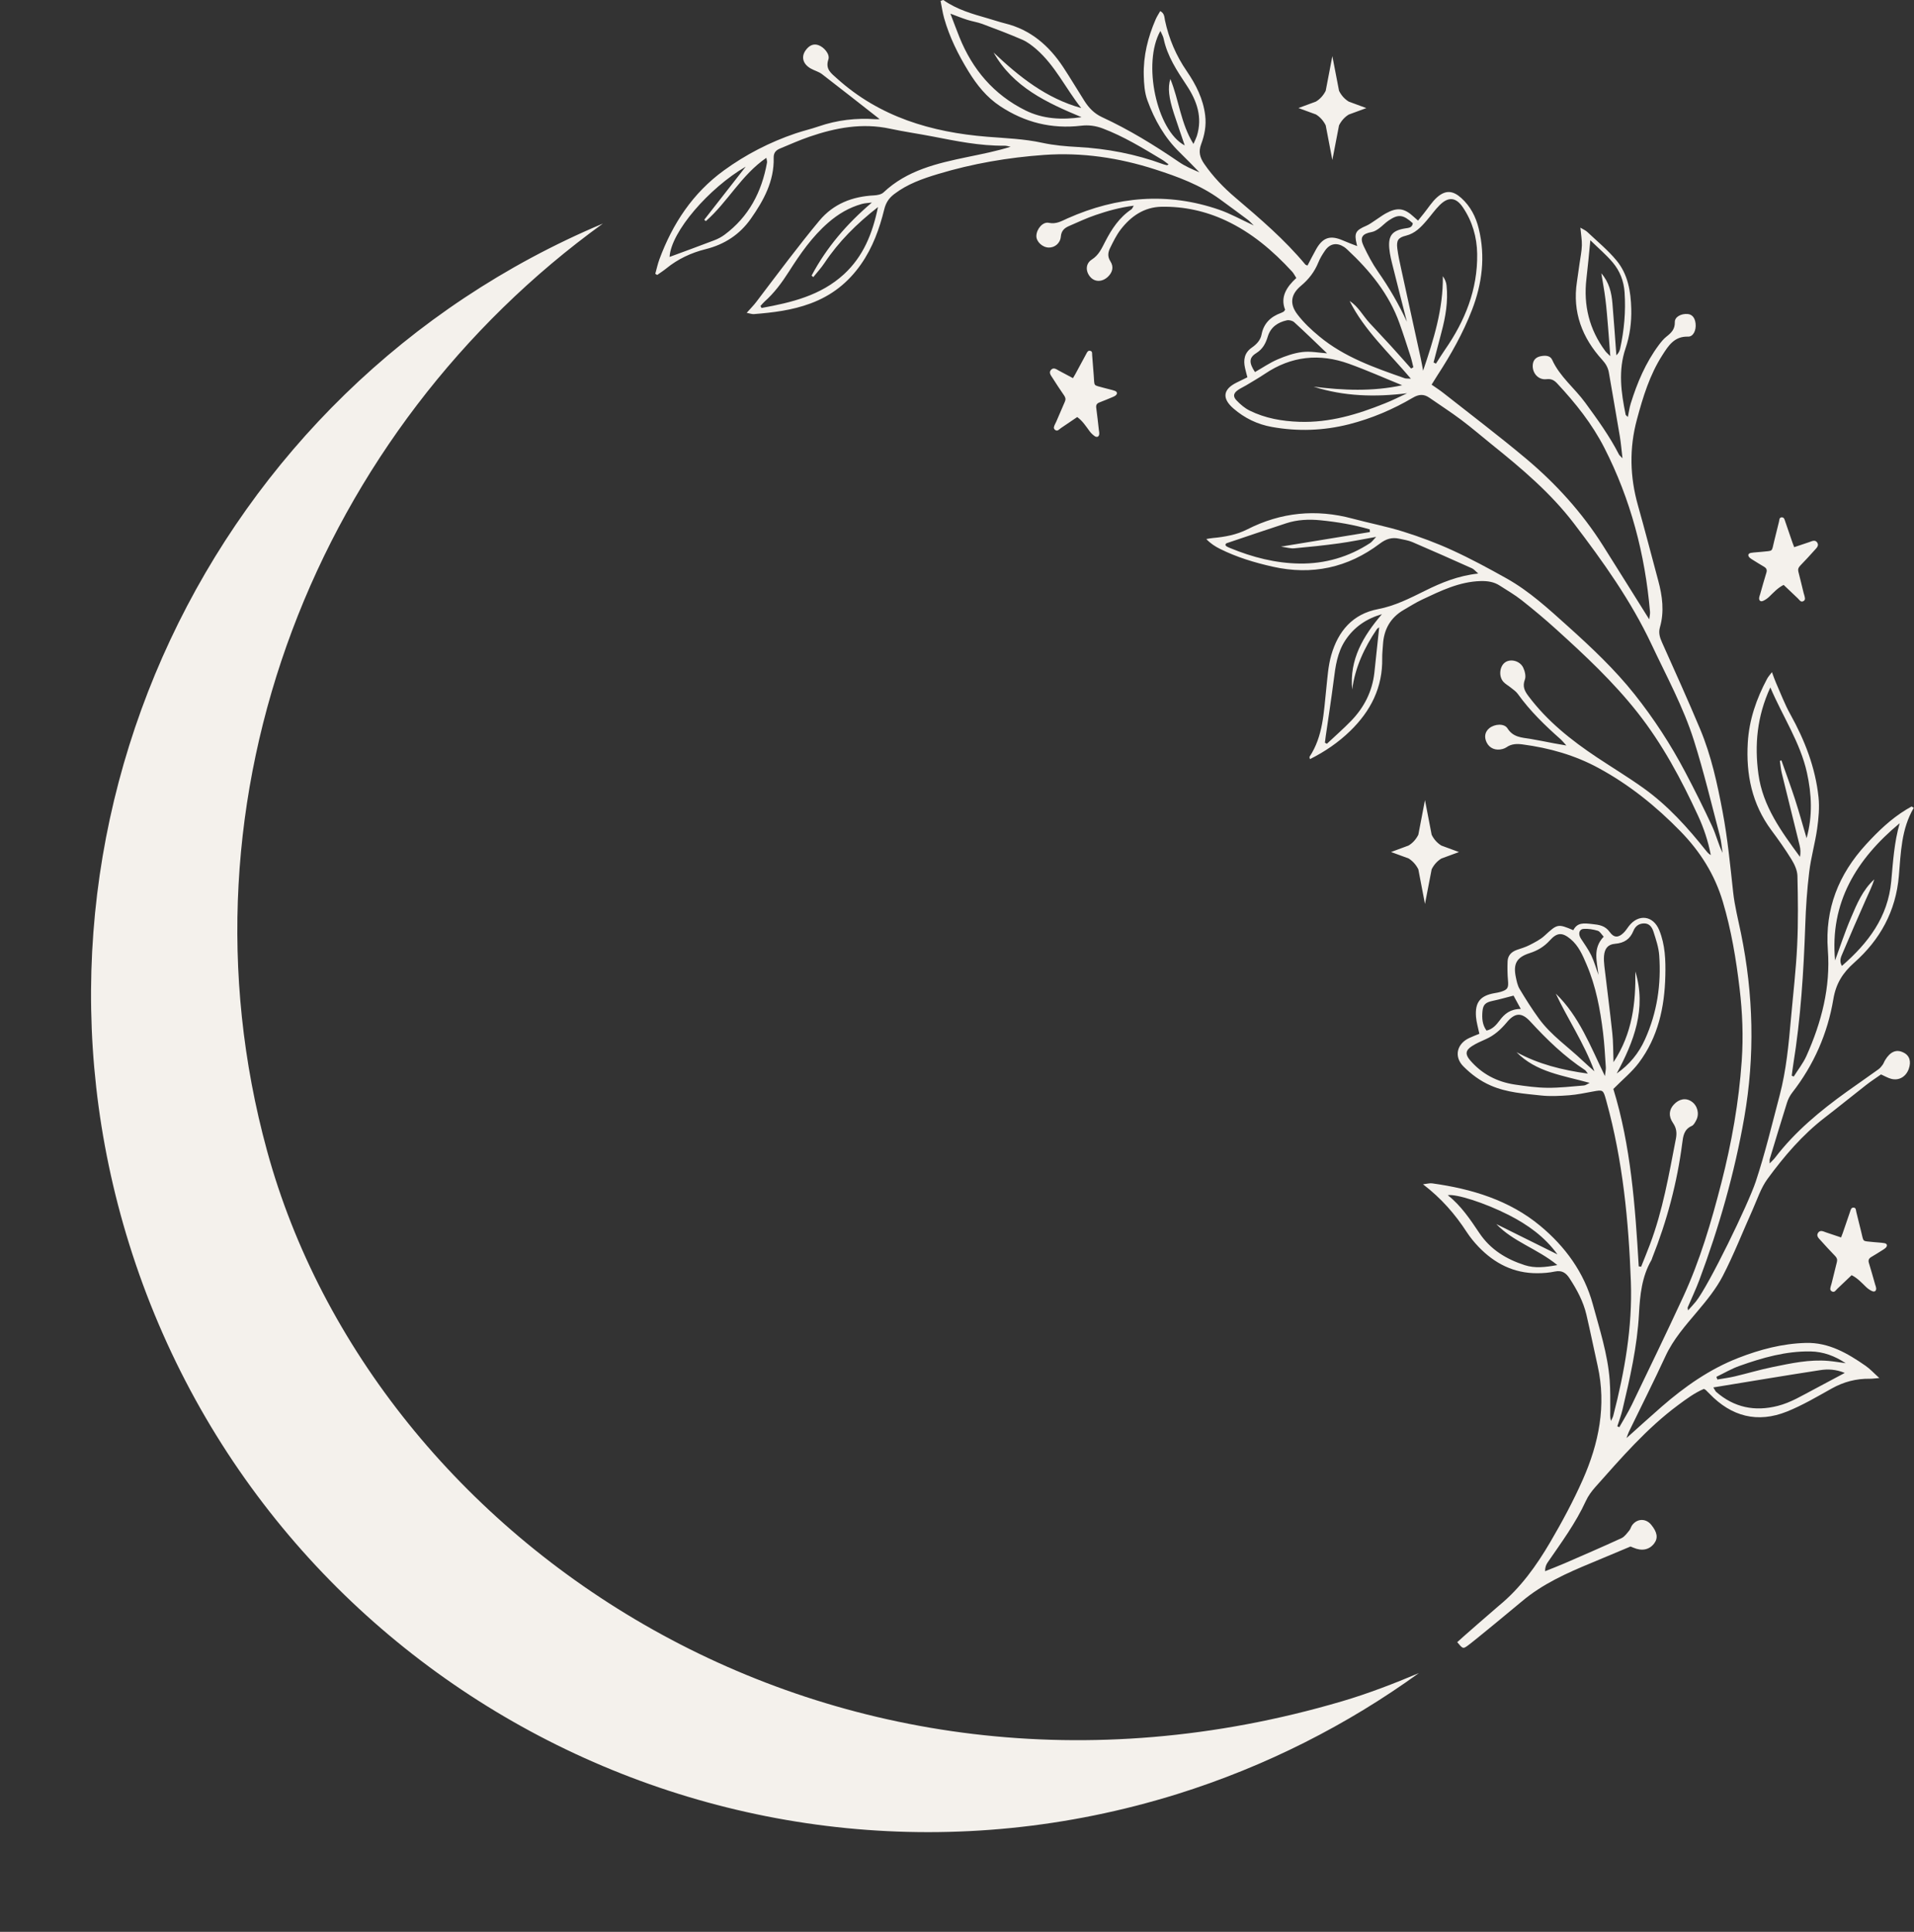 <?xml version="1.0" encoding="UTF-8" standalone="no"?><svg xmlns="http://www.w3.org/2000/svg" xmlns:xlink="http://www.w3.org/1999/xlink" fill="#000000" height="454" preserveAspectRatio="xMidYMid meet" version="1" viewBox="-21.4 -0.0 449.9 454.0" width="449.9" zoomAndPan="magnify"><rect x="-21.4" y="-0.0" width="449.9" height="454.0" fill="#333333" stroke="none"/><g id="change1_1"><path d="M294.05,399.82c6.21-1.83,12.21-4.16,18.06-6.62c-16.84,12.16-35.89,21.89-56.81,28.43 C151.52,453.93,41.23,395.98,8.93,292.25C-21.42,194.7,28.02,91.36,120.3,52.55C53.67,100.69,18.48,186.78,41.37,270.44 C66.58,362.63,173.81,435.23,294.05,399.82z M311.99,204.3l1.56,8.14l1.57-8.14c0.53-1.08,1.33-1.96,2.29-2.54l4.13-1.52l-4.13-1.52 c-0.96-0.58-1.76-1.46-2.29-2.55l-1.57-8.14l-1.56,8.14c-0.54,1.08-1.33,1.96-2.3,2.54l-4.11,1.52l4.12,1.51 C310.66,202.34,311.45,203.22,311.99,204.3z M427.27,251.2c-0.65,1.82-2.26,2.8-4.08,2.35c-0.78-0.19-1.5-0.63-2.44-1.05 c-1.13,0.8-2.36,1.59-3.52,2.5c-3.25,2.53-6.44,5.14-9.7,7.65c-5.28,4.06-9.56,9.08-13.46,14.4c-1.57,2.14-2.42,4.83-3.53,7.31 c-2.33,5.18-4.39,10.49-7,15.53c-1.57,3.03-3.81,5.76-6.03,8.39c-2.76,3.28-5.58,6.45-7.42,10.42c-2.76,5.98-5.74,11.87-8.61,17.79 c-0.17,0.36-0.29,0.75-0.56,1.47c2.93-2.62,5.57-5.02,8.25-7.36c5.44-4.73,11.29-8.85,18.05-11.48c5.09-1.98,10.35-3.37,15.85-3.52 c5.39-0.15,9.81,2.44,14.04,5.37c1.06,0.73,1.95,1.72,3.24,2.88c-1.03,0.08-1.63,0.18-2.23,0.17c-3.2-0.05-6.15,0.72-8.97,2.3 c-3.44,1.92-6.87,3.95-10.51,5.41c-6.93,2.78-13.06,1.17-18.22-4.2c-0.29-0.3-0.57-0.59-0.87-0.87c-0.05-0.05-0.14-0.08-0.44-0.25 c-2.14,0.9-4.11,2.36-6.07,3.81c-7.4,5.49-13.37,12.43-19.45,19.26c-0.87,0.98-1.68,2.08-2.22,3.26c-2.39,5.21-5.77,9.78-8.99,14.46 c-0.35,0.51-0.59,1.1-0.6,2.05c1.55-0.62,3.12-1.21,4.65-1.88c4.45-1.94,8.91-3.86,13.32-5.89c0.73-0.34,1.27-1.14,1.83-1.8 c0.31-0.36,0.4-0.91,0.7-1.29c1.19-1.55,3.19-1.57,4.42-0.09c1.47,1.77,1.69,3.17,0.71,4.45c-1.14,1.48-2.88,1.83-4.87,0.97 c-0.37-0.16-0.75-0.3-0.68-0.27c-3.3,1.38-6.24,2.63-9.19,3.85c-5.79,2.39-11.48,4.94-16.33,9.03c-1.51,1.27-11.06,9.18-12.66,10.35 c-1.19,0.87-1.21,0.84-2.55-0.75c0.62-0.62,9.16-8.05,9.84-8.61c5.05-4.14,8.78-9.37,12.03-14.91c2.79-4.76,5.42-9.65,7.65-14.68 c3.77-8.52,5.58-17.4,3.49-26.74c-0.9-4.02-1.71-8.05-2.65-12.06c-0.73-3.08-2.21-5.83-3.93-8.47c-0.85-1.32-1.8-1.98-3.46-1.64 c-1.36,0.29-2.78,0.4-4.17,0.4c-5.52,0.02-10.04-2.3-13.79-6.21c-1.02-1.07-1.97-2.23-2.78-3.47c-2.71-4.17-5.92-7.89-10.27-11.22 c0.98-0.11,1.57-0.3,2.14-0.22c9.28,1.28,18.16,3.95,25.43,10c5.81,4.83,10.3,10.9,12.34,18.41c1.6,5.88,3.5,11.7,3.97,17.82 c0.18,2.37,0.13,4.77,0.14,7.15c0,0.8-0.09,1.6,0.16,2.46c0.19-0.42,0.44-0.82,0.55-1.26c2.66-10.32,4.52-20.77,4.13-31.49 c-0.52-14.26-1.9-28.42-5.71-42.24c-0.04-0.16-0.08-0.32-0.13-0.48c-0.66-2.37-0.72-2.39-3.03-1.96c-1.86,0.34-3.73,0.74-5.61,0.89 c-2.21,0.16-4.46,0.29-6.65,0.05c-3.99-0.44-8.01-0.67-11.82-2.34c-2.5-1.09-4.56-2.63-6.42-4.5c-2.24-2.24-1.57-5.28,1.34-6.65 c0.8-0.38,1.63-0.69,2.42-1.01c-0.3-1.45-0.69-2.7-0.79-3.98c-0.27-3.43,1.01-4.99,4.38-5.57c0.49-0.09,0.98-0.16,1.45-0.31 c1.65-0.51,1.84-0.96,1.68-2.72c-0.13-1.47-0.15-2.95-0.09-4.42c0.05-1.38,0.88-2.25,2.17-2.71c1.01-0.35,2.06-0.65,3-1.14 c1.22-0.63,2.51-1.27,3.51-2.19c3.02-2.77,3.11-2.86,6.77-1.3c0.95-1.86,2.48-1.66,4.34-1.46c1.75,0.18,3.13,0.37,4.23,1.9 c0.99,1.38,2.03,1.36,3.26,0.16c0.47-0.45,0.82-1.03,1.22-1.55c2.27-2.95,5.74-2.52,7.15,0.95c1.4,3.44,1.52,7.07,1.43,10.7 c-0.17,7.39-1.7,14.43-6.23,20.46c-1.61,2.15-3.76,3.89-5.99,6.15c4.1,13.31,5.14,27.49,5.97,41.69c0.19,0.03,0.38,0.06,0.56,0.09 c0.68-1.72,1.39-3.42,2.04-5.15c3.06-8.05,4.49-16.51,6.13-24.92c0.26-1.36,0.16-2.5-0.68-3.72c-1.12-1.63-0.91-3.12,0.18-4.31 c1.26-1.37,2.86-1.65,4.2-0.72c1.38,0.95,1.88,2.87,1.08,4.39c-0.26,0.5-0.59,1.14-1.05,1.34c-1.85,0.81-2.03,2.43-2.24,4.07 c-1.2,9.28-3.59,18.26-7.05,26.95c-0.06,0.15-0.09,0.33-0.17,0.47c-2.27,3.9-2.71,8.24-2.94,12.61c-0.41,7.69-2.12,15.16-3.89,22.61 c-0.31,1.32-0.81,2.59-1.21,3.88c0.16,0.07,0.31,0.14,0.47,0.21c0.99-1.76,2.07-3.47,2.95-5.29c4.04-8.39,8.1-16.77,12.01-25.22 c4-8.63,6.67-17.72,9.03-26.91c2.42-9.44,4.12-18.98,4.79-28.72c0.39-5.7,0.17-11.35-0.51-17c-0.82-6.88-1.94-13.66-3.93-20.34 c-1.92-6.44-5.33-11.81-9.94-16.54c-5.72-5.87-12.04-10.97-19.29-14.9c-5.6-3.04-11.57-4.71-17.83-5.54 c-1.32-0.18-2.63-0.16-3.8,0.67c-0.26,0.18-0.59,0.31-0.9,0.4c-1.64,0.45-3.09-0.15-3.77-1.55c-0.62-1.29-0.39-2.5,0.64-3.34 c1.22-0.99,3.49-1.19,4.27,0.05c1.33,2.11,3.33,2.14,5.34,2.46c1.87,0.31,3.72,0.7,5.58,1.05c0.78,0.14,1.56,0.27,2.92,0.51 c-0.69-0.75-0.95-1.1-1.27-1.39c-3.71-3.27-7.26-6.7-10.16-10.75c-0.42-0.58-1.06-1-1.63-1.46c-0.57-0.47-1.25-0.82-1.74-1.36 c-1.18-1.3-0.9-3.7,0.44-4.6c1.3-0.88,3.47-0.32,4.22,1.28c0.39,0.83,0.68,2.01,0.38,2.8c-0.59,1.57-0.09,2.63,0.81,3.83 c4.41,5.9,10.06,10.4,16.12,14.43c3.64,2.42,7.38,4.68,10.93,7.22c5.75,4.1,10.43,9.31,14.8,14.81c0.28,0.35,0.59,0.69,1.05,0.94 c-0.62-3.23-1.63-6.28-2.99-9.23c-3.94-8.54-8.36-16.81-14.21-24.23c-5.68-7.21-12.36-13.46-19.15-19.6 c-2.62-2.38-5.35-4.65-8.13-6.85c-1.61-1.27-3.41-2.3-5.14-3.42c-1.36-0.89-2.87-1.1-4.49-1.06c-5.02,0.14-9.39,2.3-13.79,4.37 c-1.48,0.7-2.88,1.59-4.31,2.42c-3.1,1.81-4.64,4.57-4.85,8.11c-0.06,1.07-0.2,2.14-0.18,3.21c0.13,6.88-2.71,12.44-7.53,17.12 c-2.78,2.7-5.95,4.86-9.46,6.62c-0.05-0.28-0.14-0.47-0.09-0.56c3.19-4.83,3.33-10.41,3.92-15.88c0.29-2.7,0.45-5.46,1.19-8.03 c1.61-5.57,4.98-9.65,11-10.79c3.95-0.75,7.47-2.55,11.01-4.3c3.86-1.92,7.79-3.54,12.53-4.06c-0.67-0.58-1.01-1.02-1.46-1.22 c-4.66-2.09-9.32-4.16-14.01-6.17c-0.97-0.42-2.06-0.56-3.1-0.8c-1.7-0.38-3.08,0.04-4.55,1.15c-7.53,5.69-15.97,7.5-25.19,5.43 c-4.27-0.96-8.45-2.22-12.38-4.18c-1.15-0.57-2.24-1.27-3.23-2.32c0.52-0.08,1.04-0.2,1.56-0.24c2.8-0.25,5.54-0.75,8.09-2.04 c7.91-4.02,16.15-4.82,24.72-2.52c3.98,1.07,8.04,1.84,11.96,3.07c3.92,1.23,7.79,2.67,11.52,4.38c4.34,1.99,8.56,4.27,12.72,6.6 c5.36,3,9.86,7.15,14.39,11.22c5.58,5.02,11.05,10.16,15.72,16.04c4.51,5.68,8.47,11.76,11.86,18.18c2.23,4.22,4.36,8.49,6.37,12.82 c0.92,2,1.45,4.18,2.44,6.25c-0.2-1.34-0.28-2.71-0.63-4.02c-1.97-7.49-3.77-15.03-6.1-22.4c-2.48-7.86-6.46-15.12-9.96-22.57 c-4.85-10.29-11.4-19.46-18.24-28.43c-5.43-7.11-12.24-12.88-19.19-18.46c-2.44-1.96-4.81-4.02-7.31-5.89 c-2.44-1.83-5-3.47-7.5-5.21c-1.3-0.9-2.48-0.81-3.87,0.01c-4.71,2.77-9.7,4.89-15.01,6.24c-6,1.52-12.04,1.72-18.12,0.63 c-3.39-0.61-6.41-2.06-9.03-4.33c-2.74-2.37-2.49-4.5,0.72-6.09c0.8-0.4,1.61-0.79,2.55-1.25c-0.2-0.77-0.39-1.46-0.55-2.16 c-0.44-1.92-0.16-3.6,1.58-4.81c1.11-0.77,2.04-1.72,2.3-3.09c0.5-2.62,2.15-4.18,4.56-5.06c0.22-0.08,0.44-0.2,0.65-0.32 c0.07-0.04,0.1-0.13,0.33-0.43c-1.19-2.99,0.34-5.36,2.63-7.47c-0.39-0.6-0.63-1.12-1.01-1.52c-4.5-4.89-9.49-9.14-15.57-11.98 c-4.78-2.23-9.83-3.33-15.09-3.24c-4.08,0.07-7.18,2.21-9.59,5.32c-1,1.29-1.73,2.8-2.46,4.27c-0.52,1.03-0.74,2.05,0.02,3.24 c0.84,1.31,0.49,2.57-0.54,3.58c-1.32,1.29-3.08,1.34-4.16,0.12c-1.16-1.3-1.2-3.15,0.33-4.12c1.67-1.07,2.32-2.63,3.15-4.22 c1.52-2.95,3.32-5.7,6.17-7.59c0.16-0.11,0.24-0.36,0.54-0.85c-3.27,0.42-6.16,1.23-8.99,2.2c-2.1,0.71-4.12,1.67-6.16,2.55 c-1.09,0.47-1.86,1.07-1.99,2.5c-0.14,1.63-1.47,2.61-2.82,2.59c-1.52-0.02-2.99-1.41-2.93-2.77c0.06-1.61,1.51-3.35,2.93-3.04 c1.74,0.37,2.99-0.42,4.4-1.05c11.61-5.16,23.49-6.22,35.61-2.04c2.63,0.9,5.09,2.29,8.16,3.71c-0.72-0.69-1.03-1.06-1.42-1.35 c-2.18-1.62-4.36-3.24-6.57-4.84c-4.6-3.33-9.85-5.27-15.2-6.99c-8.48-2.73-17.19-4.03-26.06-3.4c-8.47,0.6-16.84,2.03-25.01,4.5 c-3.65,1.1-7.19,2.35-10.27,4.71c-1.25,0.96-1.95,2.03-2.33,3.59c-1.13,4.57-2.72,8.98-5.46,12.89c-3.01,4.31-6.86,7.36-11.88,9.22 c-4.34,1.61-8.78,2.14-13.29,2.5c-0.45,0.04-0.91-0.15-1.7-0.3c0.89-1.01,1.63-1.74,2.25-2.56c2.55-3.33,5.05-6.71,7.62-10.03 c2.37-3.06,4.74-6.12,7.22-9.08c3.33-3.98,7.76-5.67,12.85-5.93c0.76-0.04,1.7-0.21,2.21-0.69c5.56-5.25,12.64-6.85,19.76-8.33 c3.37-0.7,6.74-1.35,10.13-2.41c-0.51-0.09-1.01-0.26-1.51-0.25c-5.73,0.07-11.29-1.09-16.87-2.17c-3.31-0.64-6.66-1.11-9.96-1.82 c-6.53-1.41-12.78-0.23-18.94,1.88c-2.33,0.8-4.59,1.81-6.88,2.76c-0.96,0.4-1.57,0.94-1.54,2.21c0.14,5.47-2.35,10.01-5.37,14.31 c-2.61,3.71-6.18,6.04-10.62,7.15c-3.38,0.84-6.52,2.3-9.25,4.53c-0.68,0.55-1.42,1.02-2.14,1.53c-0.15-0.09-0.3-0.18-0.45-0.27 c0.32-1.13,0.56-2.29,0.96-3.38c3.09-8.38,7.87-15.62,15.16-20.91c5.14-3.74,10.79-6.65,16.84-8.7c1.79-0.61,3.65-1.03,5.44-1.65 c4.35-1.5,8.81-2.01,13.39-1.69c0.31,0.02,0.63,0,0.94-0.03c-4.47-3.49-8.98-7.06-13.54-10.56c-0.76-0.58-1.77-0.83-2.63-1.31 c-1.88-1.06-2.33-2.77-1.2-4.32c0.85-1.17,1.85-1.57,2.95-1.2c1.34,0.45,2.79,2.15,2.38,3.37c-0.78,2.3,0.66,3.25,2.02,4.48 c10.03,9.04,22.17,12.63,35.28,13.69c4.35,0.35,8.7,0.49,12.99,1.43c2.72,0.59,5.54,0.83,8.33,0.98c6.88,0.38,13.56,1.65,20.03,4.03 c0.31,0.11,0.63,0.18,0.95,0.25c0.05,0.02,0.13-0.07,0.36-0.2c-0.54-0.39-1-0.79-1.52-1.1c-4.52-2.71-9.01-5.47-13.98-7.35 c-1.69-0.63-3.32-0.84-5.07-0.63c-6.91,0.81-13.22-0.76-19.03-4.6c-3.18-2.1-5.46-4.97-7.42-8.15c-2.42-3.95-4.48-8.07-5.74-12.54 c-0.37-1.33-0.56-2.71-0.83-4.04c0.38-0.11,0.59-0.25,0.67-0.2c3.15,2.23,6.8,3.26,10.44,4.3c1.34,0.38,2.67,0.84,4.03,1.18 c6.03,1.48,10.35,5.24,13.68,10.28c1.72,2.61,3.31,5.3,4.99,7.94c1.03,1.62,2.3,2.96,4.11,3.8c6.38,2.95,12.34,6.61,18.14,10.57 c1.45,0.99,3.09,1.7,4.78,2.41c-1.54-1.56-3.04-3.14-4.61-4.66c-3.57-3.46-5.95-7.68-7.62-12.27c-0.66-1.81-0.8-3.87-0.85-5.83 c-0.12-4.6,0.97-8.98,2.8-13.19c0.29-0.66,0.69-1.27,1.07-1.94c1.03,0.53,0.96,1.45,1.12,2.2c0.92,4.32,2.62,8.29,5.13,11.94 c2.15,3.14,3.85,6.5,4.32,10.39c0.29,2.39-0.15,4.61-0.96,6.78c-0.65,1.74-0.3,3.09,0.73,4.59c2.08,3.02,4.59,5.62,7.35,7.96 c5.78,4.92,11.54,9.83,16.41,15.69c0.09,0.11,0.27,0.14,0.52,0.25c0.68-1.29,1.33-2.61,2.06-3.89c1.57-2.74,3.31-3.28,6.21-2.03 c1.12,0.49,2.27,0.91,3.41,1.35c-0.04-0.14-0.07-0.28-0.11-0.42c-0.64-2.64-0.28-3.28,2.23-4.35c0.74-0.32,1.41-0.82,2.09-1.27 c0.83-0.53,1.61-1.14,2.47-1.62c2.74-1.52,4.4-1.3,6.67,0.83c0.23,0.22,0.48,0.42,0.95,0.84c0.49-0.61,0.93-1.15,1.36-1.69 c1.03-1.27,1.91-2.72,3.12-3.79c2-1.76,3.73-1.6,5.7,0.18c2.15,1.95,3.41,4.4,4.09,7.19c1.61,6.56,0.8,12.93-1.6,19.14 c-2.09,5.4-4.92,10.43-8.07,15.27c-0.45,0.69-0.87,1.39-1.41,2.25c0.98,0.69,1.94,1.3,2.82,2c6.47,5.1,13.05,10.08,19.36,15.37 c7.03,5.9,13.18,12.67,18.11,20.47c3.6,5.7,7.17,11.44,10.86,17.32c0.08-0.67,0.23-1.23,0.19-1.76 c-1.16-13.53-4.55-26.44-10.74-38.56c-2.88-5.63-6.77-10.5-11.06-15.1c-0.71-0.76-1.37-1.16-2.55-1.02 c-2.04,0.24-3.53-1.67-3.17-3.69c0.2-1.05,0.93-1.54,1.87-1.72c1-0.19,2.17-0.19,2.64,0.84c1.8,3.99,5.28,6.66,7.78,10.09 c2.87,3.93,5.72,7.85,7.94,12.19c0.1,0.2,0.32,0.34,0.82,0.87c-0.23-1.95-0.36-3.51-0.61-5.05c-0.84-5.03-1.73-10.06-2.59-15.08 c-0.2-1.16-0.72-2.07-1.54-2.97c-4.74-5.2-7.06-11.24-5.97-18.36c0.22-1.47,0.42-2.94,0.63-4.4c0.19-1.39,0.49-2.77,0.53-4.16 c0.04-1.3-0.21-2.6-0.35-4.17c0.63,0.38,1.21,0.62,1.63,1.01c2.33,2.2,4.84,4.26,6.87,6.71c2.68,3.23,3.36,7.28,3.46,11.38 c0.08,3.15-0.33,6.28-1.34,9.25c-1.77,5.23-1.04,10.41,0.02,15.6c0.02,0.12,0.2,0.21,0.52,0.54c0.24-1.15,0.37-2.17,0.67-3.14 c1.52-4.91,3.51-9.6,6.59-13.75c0.54-0.72,1.12-1.45,1.82-2c1.14-0.89,2-1.73,1.96-3.4c-0.03-1.25,1.51-2.03,3.01-1.91 c1.06,0.09,1.72,0.88,1.87,2.24c0.18,1.57-0.54,3.12-1.77,3.08c-3.25-0.11-4.64,2.17-6.05,4.37c-2.97,4.63-4.55,9.82-5.97,15.1 c-1.83,6.81-1.65,13.49,0.25,20.22c1.66,5.86,3.17,11.77,4.76,17.65c0.98,3.63,1.46,7.28,0.4,10.97c-0.37,1.28-0.04,2.37,0.49,3.55 c3.03,6.76,6.08,13.51,8.95,20.35c2.62,6.25,4.05,12.85,5.3,19.5c1.18,6.25,1.78,12.55,2.47,18.85c0.36,3.27,1.19,6.48,1.85,9.71 c2.93,14.35,3.29,28.73,0.77,43.21c-2.29,13.12-5.94,25.84-10.59,38.29c-0.81,2.15-1.81,4.24-2.71,6.36 c-0.05,0.11,0.02,0.27,0.08,0.71c0.71-0.8,1.32-1.42,1.86-2.1c3.04-3.83,12.27-22.81,14.06-28.19c2.2-6.64,3.82-13.46,5.61-20.23 c1.56-5.92,2.12-12,2.66-18.07c0.51-5.74,1.19-11.47,1.46-17.22c0.26-5.42,0.19-10.87,0.06-16.3c-0.03-1.3-0.68-2.71-1.39-3.86 c-1.46-2.38-3.09-4.67-4.76-6.91c-4.53-6.13-5.96-13.04-5.52-20.54c0.32-5.4,2.03-10.31,4.54-15.01c0.26-0.49,0.65-0.9,1.14-1.56 c0.37,0.99,0.62,1.76,0.95,2.5c1.1,2.48,2.05,5.04,3.37,7.4c3.4,6.11,5.89,12.52,6.63,19.49c0.25,2.42,0.02,4.94-0.32,7.37 c-0.48,3.42-1.46,6.77-1.87,10.2c-0.51,4.15-0.79,8.35-0.93,12.54c-0.38,10.95-1.07,21.87-2.82,32.71 c-0.14,0.87-0.24,1.75-0.36,2.62c0.16,0.07,0.31,0.14,0.47,0.21c1-1.61,2.21-3.12,2.98-4.83c3.55-7.92,5.7-16.18,5.04-24.92 c-0.72-9.65,2.52-17.76,8.96-24.79c2.85-3.11,5.86-6.01,9.49-8.22c0.4-0.25,0.82-0.47,1.23-0.71c0.17,0.1,0.34,0.2,0.52,0.31 c-2.95,4.98-3.04,10.57-3.51,16.02c-0.71,8.29-4.42,14.98-10.47,20.35c-2.73,2.42-4.32,4.94-4.93,8.61 c-1.35,8.07-4.59,15.44-9.66,21.95c-0.54,0.7-0.98,1.54-1.24,2.39c-1.39,4.4-2.71,8.81-4.05,13.23c-0.06,0.21-0.01,0.45-0.02,1.03 c0.57-0.6,0.97-0.95,1.28-1.36c4.71-6.15,10.6-11.01,16.85-15.5c2.47-1.77,4.98-3.49,7.45-5.27c0.38-0.28,0.7-0.67,0.98-1.06 c0.24-0.33,0.36-0.74,0.58-1.09c1.2-2,2.66-2.61,4.26-1.81C427.46,248.01,427.89,249.45,427.27,251.2z M409.95,225.71 c1.19-3.24,2.3-6.66,3.71-9.95c1.39-3.27,2.75-6.61,5.51-9.1c-0.52,1.64-1.28,3.15-1.97,4.7c-1.86,4.22-3.72,8.44-5.5,12.69 c-0.34,0.81-0.85,1.75-0.15,2.95c6.23-5.41,10.83-11.5,11.6-19.88c0.42-4.57,0.69-9.17,1.99-13.66 C414.97,201.9,408.68,212.13,409.95,225.71z M401.7,201.37c0.17-0.95,0.13-1.83-0.08-2.67c-1.38-5.67-2.82-11.33-4.2-17.01 c-0.23-0.94-0.3-1.91-0.45-2.86c0.12-0.05,0.24-0.1,0.36-0.15c1.06,3.02,2.18,6.03,3.17,9.07c0.99,3.05,1.84,6.15,2.75,9.23 c1.45-5.21,1.21-10.31,0.08-15.42c-1.57-7.06-5.61-13.01-8.6-20.01c-3.15,6.84-3.73,13.52-2.8,20.38 C392.95,189.48,397.32,195.41,401.7,201.37z M360.47,68.71c-0.18-2.66-1.1-5.02-2.76-7c-1.51-1.8-3.33-3.33-5.29-5.25 c-0.33,3.34-0.58,6.21-0.92,9.06c-0.73,6.25,0.68,11.93,4.44,16.99c0.24,0.33,0.58,0.6,1.17,1.19c-0.2-2.59-0.34-4.7-0.52-6.8 c-0.19-2.21-0.35-4.43-0.63-6.63c-0.25-2.02-0.63-4.02-0.96-6.04c1.86,2.12,2.41,4.58,2.62,7.13c0.34,4.04,0.62,8.09,0.92,12.14 c0.52-0.5,0.76-1.01,0.88-1.55C360.38,77.58,360.77,73.18,360.47,68.71z M257.54,20.08c-2.28-3.44-4.56-6.86-5.42-11 c-0.12-0.58-0.45-1.11-0.76-1.81c-4.29,7.57-0.87,23.45,5.72,26.91c-0.87-2.57-1.74-5.04-2.55-7.53c-1.2-3.69-1.47-6.03-0.83-8.09 c2.06,5.05,2.41,10.4,5.43,15.27c0.42-0.96,0.64-1.38,0.79-1.84C261.31,27.58,259.94,23.7,257.54,20.08z M232.83,27.54 c-8.18-3.41-16.1-7.07-20.68-15.2c6.02,5.71,12.38,10.77,20.6,13.05c-3.63-4.56-6.1-9.95-10.56-13.83 c-0.99-0.85-2.07-1.69-3.25-2.21c-3.09-1.34-6.24-2.53-9.4-3.71c-1.15-0.43-2.39-0.6-3.57-0.98c-1.2-0.38-2.37-0.85-3.97-1.45 c0.82,2.14,1.44,3.83,2.11,5.5c3.07,7.62,8.07,13.52,15.49,17.22C223.78,28,228.22,28.2,232.83,27.54z M158.74,37.09 c-5.9,4.03-9.1,10.41-14.23,14.88c-0.13-0.11-0.25-0.22-0.37-0.33c3.25-4.16,6.49-8.31,9.74-12.47c-8.6,5-17.55,15.28-17.89,21.21 c3.45-1.28,7-2.56,10.51-3.91c0.84-0.32,1.66-0.75,2.38-1.28c5.73-4.24,8.78-10.09,10.01-16.98 C158.95,37.93,158.81,37.61,158.74,37.09z M185.57,27.97C185.61,27.96,185.64,27.93,185.57,27.97L185.57,27.97z M184.98,48.66 c-5.09,3.98-9.25,8.15-12.57,13.13c-0.78,1.18-1.76,2.23-2.64,3.33c-0.13-0.12-0.27-0.23-0.4-0.35c3.53-6.65,8.35-12.23,14.17-17.17 c-0.79,0.11-1.6,0.12-2.35,0.33c-2.98,0.83-5.57,2.36-7.91,4.4c-3.78,3.28-6.59,7.34-9.24,11.5c-1.65,2.59-3.44,5.02-5.74,7.06 c-0.34,0.31-0.63,0.68-0.95,1.02c0.09,0.16,0.18,0.32,0.26,0.47c7-1.28,13.88-2.89,19.39-7.95 C181.5,60.27,183.69,54.94,184.98,48.66z M299.13,57.82c0.98,2.07,2.06,4.13,3.37,6.01c2.6,3.72,4.87,7.6,6.8,11.79 c-1.08-4.22-2.17-8.44-3.22-12.68c-0.38-1.51-0.79-3.04-0.92-4.59c-0.26-3.02,0.74-4.18,3.72-4.67c0.8-0.13,1.68-0.13,1.81-1.22 c-2.26-2.04-3.37-2.19-5.66-0.65c-0.81,0.54-1.49,1.29-2.28,1.87c-0.5,0.36-1.08,0.73-1.67,0.84 C298.8,54.93,298.17,55.78,299.13,57.82z M273.59,87.44c1.76-1,3.45-2.17,5.3-2.97c1.86-0.8,3.85-1.5,5.85-1.74 c1.92-0.23,3.93,0.18,5.8,0.31c-2.62-2.5-5.13-4.95-7.72-7.31c-0.4-0.37-1.21-0.57-1.75-0.45c-2.11,0.47-3.78,1.59-4.46,3.78 c-0.49,1.61-1.16,2.95-2.71,3.92C272.15,84.06,272.17,85.27,273.59,87.44z M309.35,92.42c-7.51,0.93-14.81,0.75-21.99-1.55 c6.93,0.87,13.84,1.18,20.83-0.33c-4.17-1.69-8.28-3.53-12.51-5.05c-6.93-2.5-13.55-1.82-19.74,2.35c-1.43,0.96-2.92,1.81-4.39,2.7 c-0.63,0.38-1.32,0.68-1.93,1.1c-1.08,0.75-1.27,1.5-0.37,2.45c0.89,0.94,1.93,1.83,3.08,2.4c3.66,1.81,7.6,2.5,11.69,2.64 c7.08,0.24,13.66-1.73,20.1-4.33C305.91,94.1,307.62,93.22,309.35,92.42z M310.82,86.31c-0.22-0.87-0.4-1.75-0.67-2.59 c-0.84-2.58-1.66-5.16-2.58-7.72c-2.47-6.92-6.98-12.41-12.27-17.34c-0.24-0.22-0.49-0.44-0.76-0.62c-1.71-1.1-3.33-0.82-4.49,0.86 c-0.6,0.87-1.18,1.81-1.57,2.79c-0.89,2.19-2.25,3.95-4.07,5.47c-2.39,1.99-2.75,4.23-0.85,6.72c1.47,1.94,3.3,3.66,5.19,5.21 c5.88,4.87,12.98,7.33,20.06,9.81c0.25,0.09,0.55,0.05,1.43,0.1c-5.26-6.22-10.94-11.38-14.4-18.26c2.04,1.29,3.12,3.47,4.7,5.18 c1.67,1.82,3.38,3.6,5.04,5.42c1.59,1.74,3.14,3.51,4.71,5.27C310.46,86.51,310.64,86.41,310.82,86.31z M317.75,64.91 c0.5,0.71,0.8,1.43,0.87,2.18c0.4,3.74-0.23,7.38-1.19,10.98c-0.63,2.37-1.24,4.74-1.86,7.11c0.19,0.09,0.37,0.18,0.56,0.28 c0.34-0.54,0.68-1.09,1.03-1.62c0.36-0.55,0.72-1.1,1.09-1.65c4.71-6.78,7.7-14.14,7.57-22.53c-0.06-3.95-1.14-7.66-3.36-10.93 c-1.65-2.43-3.44-2.55-5.49-0.49c-1.1,1.1-2,2.4-3.02,3.58c-1.34,1.57-2.73,3.04-4.88,3.57c-1.83,0.45-2.26,1.12-2.02,3.02 c0.2,1.63,0.57,3.24,0.92,4.85c1.52,6.99,3.06,13.98,4.59,20.97c0.21,0.96,0.37,1.93,0.55,2.89 C315.58,79.84,317.85,72.65,317.75,64.91z M302.08,126.17c-3.26,0.58-5.99,1.15-8.76,1.53c-3.5,0.48-7.02,0.84-10.53,1.16 c-0.83,0.08-1.71-0.21-3.1-0.4c7.37-1.2,14.14-2.31,20.91-3.42c-0.01-0.21-0.02-0.42-0.03-0.63c-3.78-1.1-7.65-1.75-11.56-2.14 c-2.72-0.27-5.44-0.16-8.07,0.7c-4.69,1.54-9.37,3.12-14.04,4.7c-0.12,0.04-0.19,0.24-0.28,0.37c0.09,0.12,0.16,0.28,0.29,0.36 c0.28,0.16,0.59,0.3,0.89,0.42c5.22,2.15,10.66,3.55,16.3,3.62c5.96,0.08,11.56-1.54,16.59-4.84 C301.1,127.32,301.4,126.87,302.08,126.17z M303.43,144.34c-3.62,1.04-6.53,3-8.61,6.15c-1.88,2.86-2.31,6.09-2.72,9.37 c-0.56,4.4-1.25,8.78-1.88,13.17c-0.07,0.5-0.13,1-0.19,1.51c0.15,0.09,0.31,0.17,0.46,0.26c1.9-1.79,3.88-3.51,5.7-5.39 c3.06-3.16,4.98-6.92,5.47-11.34c0.39-3.54,0.75-7.08,1.13-10.64c-0.12,0.09-0.42,0.24-0.57,0.46c-2.91,4.31-5.09,8.93-5.78,14.15 C295.76,154.98,299.02,149.49,303.43,144.34z M350.2,220.57c0.84,1.3,1.77,2.57,2.44,3.96c0.7,1.47,1.14,3.06,1.69,4.59 c-0.3-3.06-1.46-6.18,1.23-8.99c-0.51-0.53-0.87-1.23-1.39-1.39c-1.07-0.32-2.24-0.52-3.34-0.44 C349.75,218.39,349.52,219.53,350.2,220.57z M328.02,242.2c1.42-0.32,2.3-1.34,3.06-2.36c1.17-1.58,2.52-2.71,4.99-2.73 c-0.74-1.35-1.28-2.35-1.7-3.13c-1.86,0.47-3.34,0.91-4.84,1.22c-1.71,0.36-2.33,0.84-2.47,2.52 C326.93,239.25,327,240.81,328.02,242.2z M352.26,254.49c-6.26-1.75-12.57-2.49-17.19-7.22c5.15,2.82,10.7,4.2,16.76,5.04 c-0.37-0.47-0.47-0.7-0.65-0.82c-4.85-3.18-8.97-7.18-12.88-11.43c-2-2.17-3.58-2.12-5.51,0.19c-1.39,1.67-2.94,3.08-4.95,3.97 c-1.12,0.5-2.27,0.99-3.29,1.66c-1.48,0.96-1.57,1.91-0.43,3.25c2.79,3.27,6.38,5.14,10.6,5.76c2.52,0.37,5.07,0.73,7.6,0.75 c2.86,0.03,5.74-0.31,8.6-0.54C351.3,255.08,351.65,254.78,352.26,254.49z M356.06,250.8c-0.18-2.71-0.32-5.42-0.65-8.11 c-0.67-5.48-1.68-10.91-3.87-16.02c-0.93-2.19-1.88-4.42-3.78-5.99c-1.94-1.61-3.17-1.56-4.87,0.33c-1.32,1.46-2.87,2.39-4.72,2.98 c-3.06,0.98-3.91,2.49-3.27,5.61c0.2,0.96,0.4,1.99,0.89,2.81c1.43,2.39,2.92,4.75,4.56,7c2.84,3.89,6.85,6.61,10.3,9.9 c0.77,0.73,1.57,1.42,2.73,2.46c-2.48-6.76-6.28-12.25-9.08-18.26c5.48,5.31,8.13,12.32,11.55,19.38 C355.95,251.89,356.1,251.34,356.06,250.8z M357.87,249.62c4.47-6.8,5.23-13.95,5.13-21.3c2.66,8.73-0.33,16.42-4.38,23.96 c3-2.08,5.17-4.74,6.65-8.02c2.85-6.3,3.83-12.92,3.34-19.75c-0.13-1.86-0.76-3.71-1.33-5.5c-0.32-1-0.9-2.01-2.23-2 c-1.21,0.01-2.06,0.66-2.49,1.72c-0.8,1.99-2.19,2.89-4.33,3.07c-1.68,0.14-2.43,1.11-2.59,2.8c-0.07,0.81-0.01,1.65,0.08,2.46 c0.62,5.23,1.3,10.45,1.86,15.69C357.82,244.85,357.77,246.98,357.87,249.62z M344.69,294.8c-2.98-4.14-7.02-7.01-11.48-9.28 c-5.68-2.88-12.36-4.98-14.3-4.64c3.15,2.49,5.29,5.72,7.44,8.92c2.62,3.89,6.34,6.14,10.67,7.53c2.37,0.76,4.76,0.5,7.64-0.03 c-4.77-3.88-10.38-5.48-14.34-9.63C335.11,290.06,339.9,292.43,344.69,294.8z M382.05,323.57c0.07,0.21,0.15,0.42,0.23,0.63 c1.36-0.24,2.74-0.41,4.08-0.73c2.97-0.7,5.89-1.58,8.87-2.19c4.34-0.89,8.7-1.85,13.19-1.45c1.35,0.12,2.69,0.36,4.03,0.54 c-2.55-1.7-5.27-2.72-8.3-2.77c-5.78-0.09-11.23,1.47-16.59,3.37C385.65,321.63,383.88,322.69,382.05,323.57z M381.33,326.06 c0.4,0.63,0.49,0.88,0.65,1.03c4.24,3.7,9.08,4.69,14.49,3.31c3.08-0.78,5.74-2.44,8.5-3.88c2.34-1.23,4.67-2.48,7.26-3.87 c-2.09-0.86-3.98-0.94-5.82-0.65C398.16,323.27,389.91,324.66,381.33,326.06z M390.55,131.54c0.89,0.55,1.77,1.11,2.68,1.64 c0.58,0.34,0.78,0.72,0.57,1.41c-0.52,1.68-0.99,3.38-1.47,5.07c-0.08,0.27-0.2,0.54-0.23,0.82c-0.07,0.67,0.34,1.01,0.96,0.72 c0.5-0.23,0.98-0.56,1.38-0.94c1.05-1.01,2.03-2.11,3.42-2.8c1.16,1.1,2.26,2.15,3.36,3.19c0.36,0.34,0.65,0.96,1.27,0.63 c0.6-0.32,0.34-0.9,0.22-1.4c-0.05-0.18-0.12-0.36-0.16-0.55c-0.41-1.66-0.8-3.33-1.23-4.98c-0.14-0.57,0.01-0.98,0.42-1.4 c1.16-1.19,2.28-2.41,3.39-3.65c0.45-0.51,1.14-1.08,0.59-1.84c-0.5-0.68-1.2-0.28-1.83-0.06c-1.16,0.4-2.32,0.78-3.55,1.19 c-0.16-0.44-0.29-0.74-0.4-1.05c-0.57-1.66-1.13-3.33-1.71-4.99c-0.15-0.43-0.24-1.02-0.86-0.97c-0.56,0.05-0.5,0.59-0.6,1 c-0.36,1.53-0.75,3.05-1.13,4.57c-0.67,2.68-0.13,2.21-2.91,2.53c-0.85,0.1-1.71,0.11-2.55,0.25c-0.69,0.12-0.82,0.63-0.32,1.12 C390.06,131.24,390.31,131.39,390.55,131.54z M421.52,292.15c-0.84-0.14-1.7-0.16-2.55-0.25c-2.77-0.32-2.23,0.15-2.91-2.53 c-0.38-1.52-0.77-3.04-1.13-4.57c-0.1-0.41-0.04-0.95-0.6-1c-0.62-0.05-0.71,0.54-0.86,0.97c-0.58,1.66-1.14,3.33-1.71,4.99 c-0.11,0.31-0.23,0.61-0.4,1.05c-1.23-0.41-2.39-0.79-3.55-1.19c-0.63-0.22-1.33-0.62-1.83,0.06c-0.55,0.76,0.13,1.33,0.59,1.84 c1.11,1.24,2.23,2.46,3.39,3.65c0.41,0.42,0.56,0.83,0.42,1.4c-0.42,1.66-0.82,3.32-1.23,4.98c-0.04,0.18-0.11,0.36-0.16,0.55 c-0.13,0.5-0.39,1.09,0.22,1.4c0.62,0.33,0.91-0.29,1.27-0.63c1.1-1.05,2.2-2.09,3.36-3.19c1.39,0.69,2.37,1.79,3.42,2.8 c0.4,0.38,0.87,0.71,1.38,0.94c0.62,0.28,1.03-0.05,0.96-0.72c-0.03-0.28-0.15-0.55-0.23-0.82c-0.49-1.69-0.95-3.39-1.47-5.07 c-0.21-0.68,0-1.07,0.57-1.41c0.9-0.52,1.79-1.09,2.67-1.64c0.24-0.15,0.49-0.31,0.69-0.5 C422.33,292.78,422.21,292.26,421.52,292.15z M234.89,82.45c-0.61-0.16-0.79,0.42-1.01,0.81c-0.85,1.54-1.67,3.1-2.51,4.65 c-0.15,0.28-0.33,0.56-0.56,0.96c-1.14-0.6-2.23-1.18-3.3-1.76c-0.58-0.31-1.21-0.83-1.81-0.24c-0.67,0.66-0.09,1.33,0.28,1.91 c0.89,1.4,1.8,2.79,2.75,4.16c0.34,0.49,0.42,0.91,0.18,1.45c-0.69,1.57-1.35,3.14-2.03,4.71c-0.08,0.18-0.17,0.34-0.25,0.51 c-0.21,0.47-0.56,1.01-0.02,1.42c0.56,0.43,0.94-0.13,1.36-0.42c1.25-0.85,2.51-1.7,3.84-2.6c1.26,0.91,2.04,2.16,2.91,3.33 c0.33,0.44,0.75,0.85,1.2,1.16c0.57,0.38,1.03,0.11,1.07-0.56c0.02-0.28-0.05-0.56-0.09-0.85c-0.2-1.75-0.38-3.49-0.62-5.24 c-0.1-0.71,0.17-1.06,0.79-1.29c0.98-0.37,1.94-0.78,2.91-1.18c0.26-0.11,0.54-0.22,0.77-0.38c0.57-0.4,0.53-0.93-0.13-1.16 c-0.81-0.28-1.66-0.43-2.48-0.67c-2.68-0.77-2.23-0.21-2.45-2.97c-0.13-1.56-0.26-3.13-0.37-4.69 C235.28,83.11,235.43,82.59,234.89,82.45z M290.22,29.46l1.56,8.14l1.57-8.14c0.54-1.08,1.33-1.96,2.29-2.54l4.13-1.52l-4.13-1.52 c-0.96-0.58-1.76-1.46-2.29-2.55l-1.57-8.14l-1.56,8.14c-0.54,1.08-1.33,1.96-2.3,2.54l-4.11,1.52l4.12,1.51 C288.9,27.5,289.69,28.38,290.22,29.46z" fill="#f4f1ec"/></g></svg>